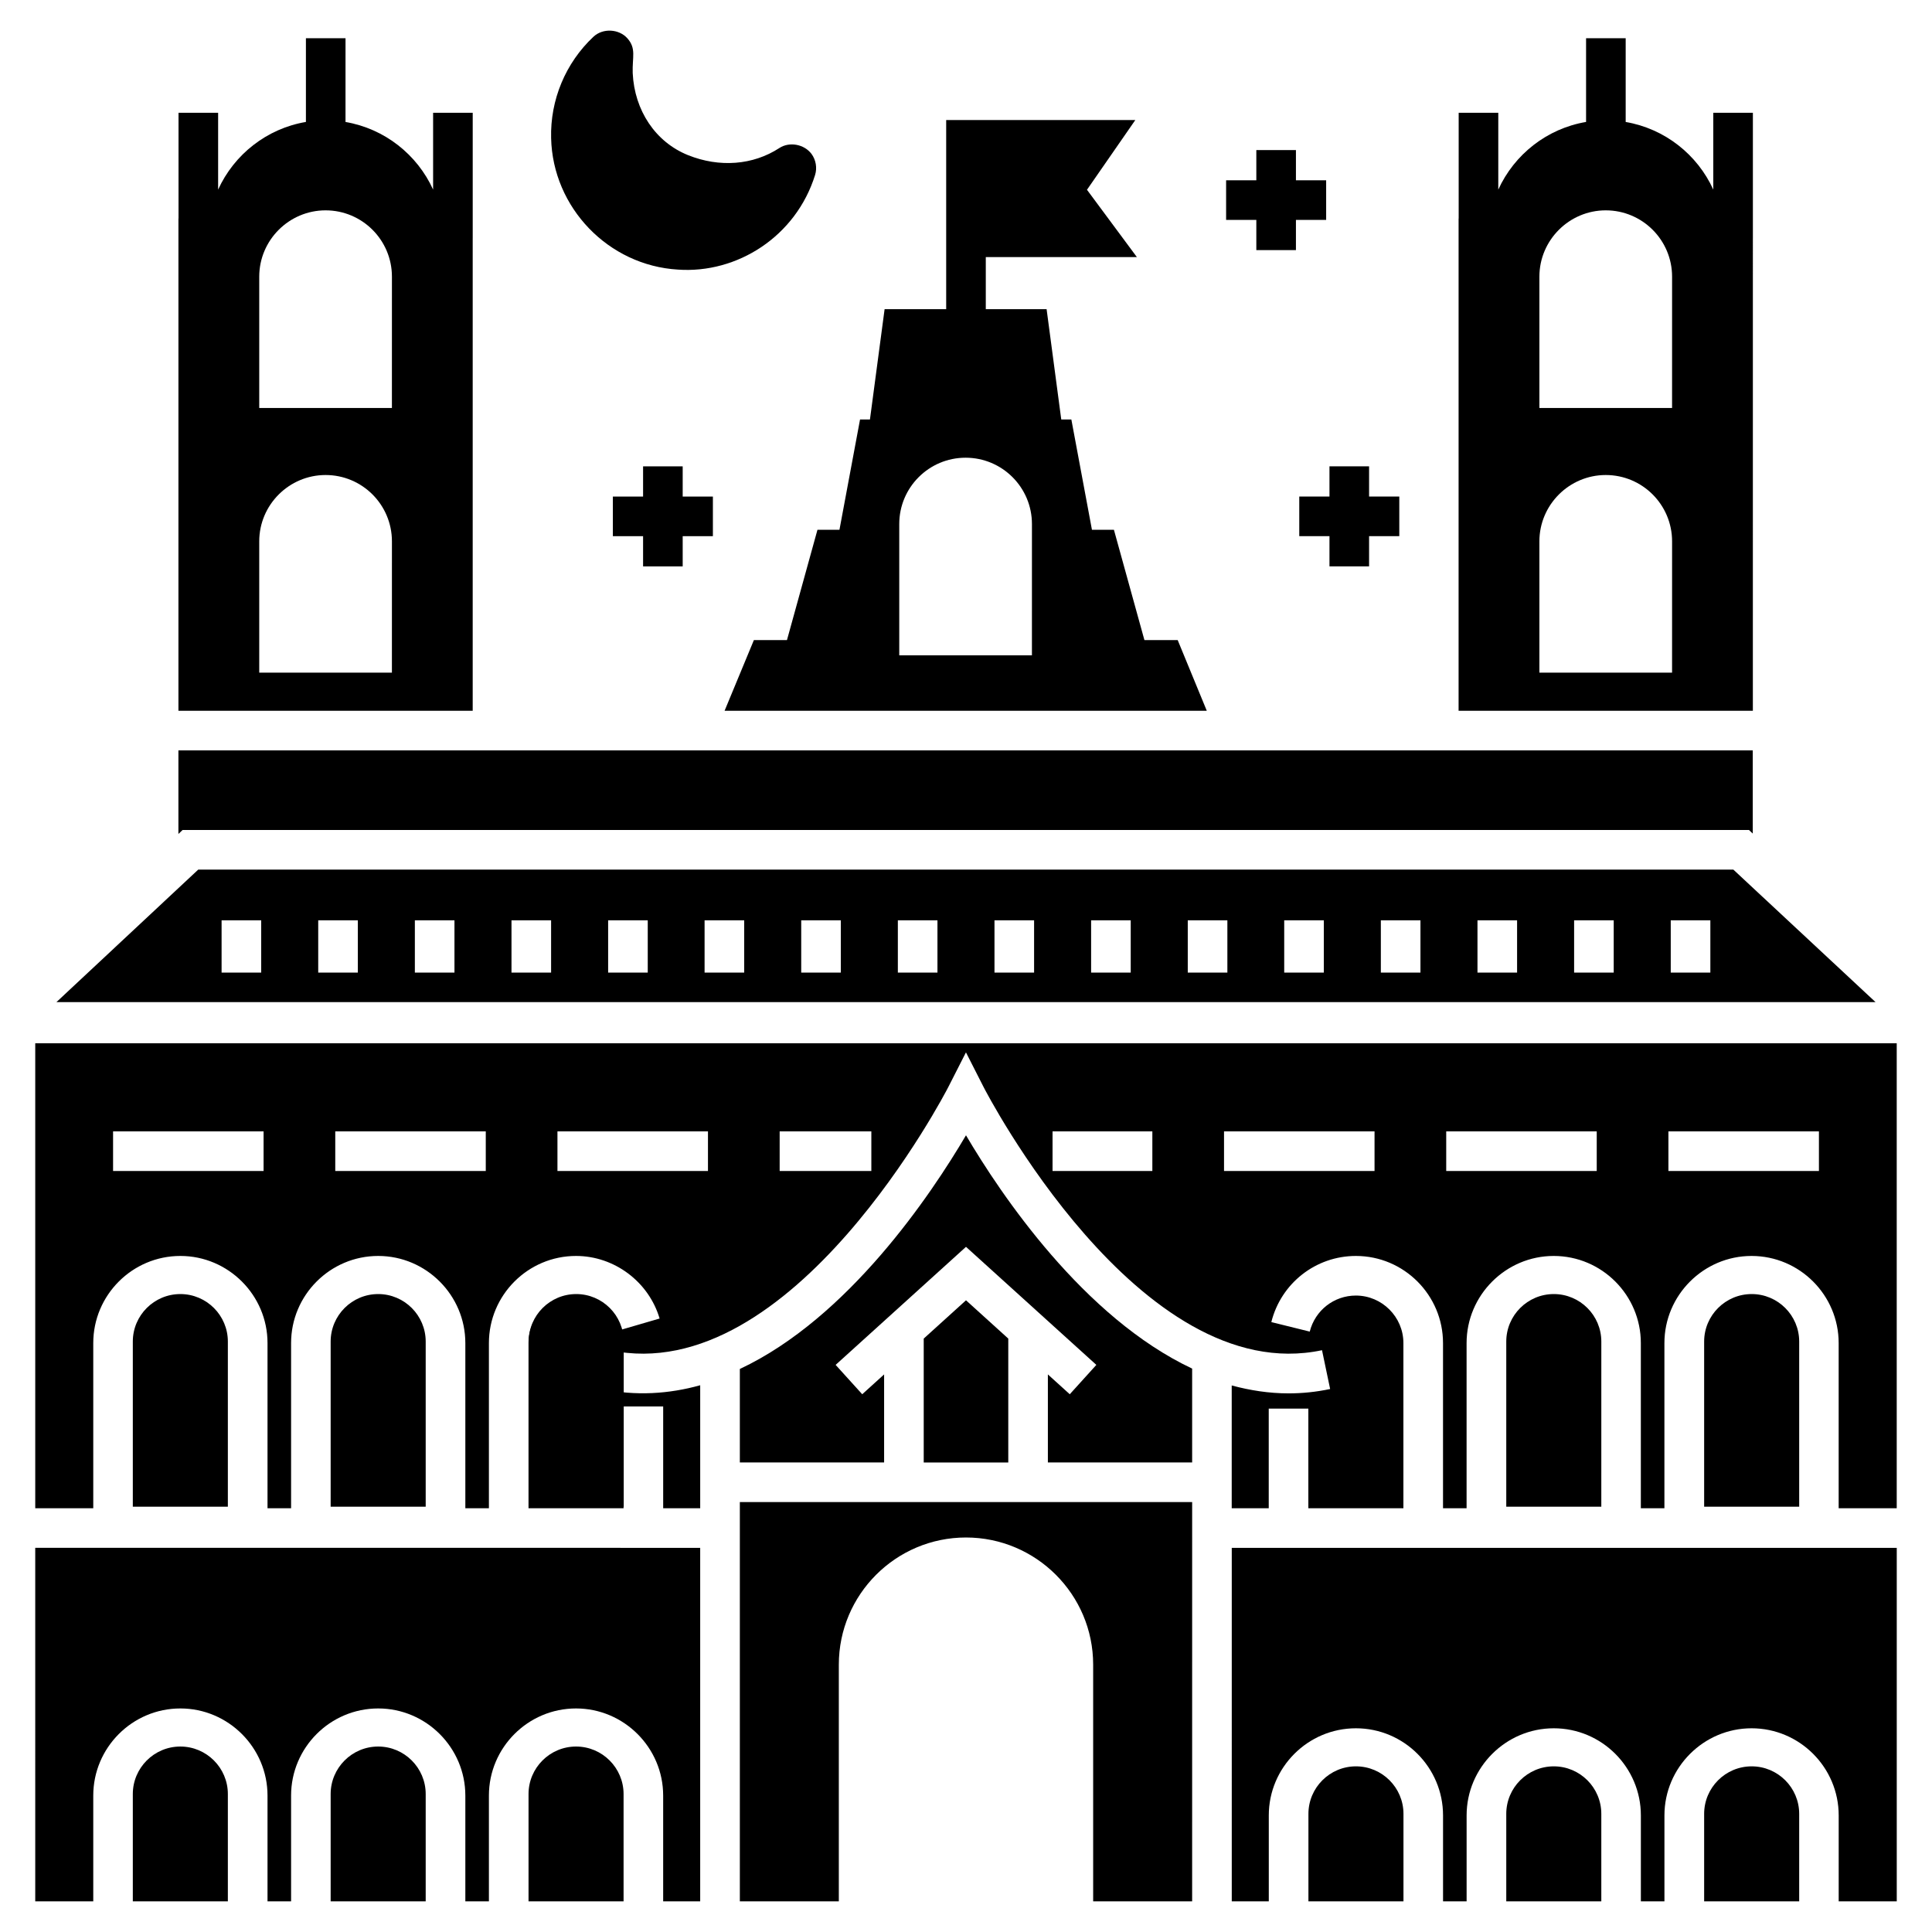 <?xml version="1.0" encoding="UTF-8"?>
<!-- Uploaded to: ICON Repo, www.iconrepo.com, Generator: ICON Repo Mixer Tools -->
<svg fill="#000000" width="800px" height="800px" version="1.1" viewBox="144 144 512 512" xmlns="http://www.w3.org/2000/svg">
 <g>
  <path d="m607.5 363.96 1 0.945v-22.043h-417.22v22.148l1.102-1.051z"/>
  <path d="m269.27 207.14h0.004v-33.258h-10.496v20.363c-4.223-9.293-12.859-16.148-23.215-17.922l0.004-22.188h-10.496v22.18c-10.379 1.758-19.035 8.625-23.266 17.938v-20.371h-10.496v28.016h-0.023v130.46h77.984zm-21.41 115.12h-35.16v-34.793c0-9.707 7.926-17.582 17.582-17.582 9.707 0 17.582 7.871 17.582 17.582zm0-70.141h-35.16v-34.793c0-9.707 7.926-17.582 17.582-17.582 9.707 0 17.582 7.871 17.582 17.582z"/>
  <path d="m456.1 313.63h-8.816l-8.082-29.23h-5.824l-5.457-29.23h-2.676l-3.883-29.23-16.117-0.004v-13.801h40.043l-13.227-17.844 12.805-18.473h-50.117v50.117h-16.32l-3.883 29.23h-2.625l-5.457 29.23-5.828 0.004-8.082 29.23h-8.766l-7.766 18.734h127.79zm-38.629 4.043h-35.16v-34.793c0-9.707 7.871-17.582 17.582-17.582 9.707 0 17.582 7.871 17.582 17.582z"/>
  <path d="m378.3 542.06h-38.234v105.82h26.23v-62.73c0-18.582 15.117-33.699 33.695-33.699 18.586 0 33.707 15.117 33.707 33.699v62.73h26.23l0.004-105.82z"/>
  <path d="m191.79 486.94c-6.945 0-12.594 5.648-12.594 12.594v43.754h25.188v-43.758c0-6.941-5.648-12.59-12.594-12.59z"/>
  <path d="m244.22 486.94c-6.945 0-12.594 5.648-12.594 12.594v43.754h25.188v-43.758c0-6.941-5.648-12.59-12.594-12.59z"/>
  <path d="m296.7 486.94c-6.945 0-12.594 5.648-12.594 12.594v43.754h25.188v-43.758c0-6.941-5.648-12.59-12.594-12.59z"/>
  <path d="m608.21 612.1c-6.945 0-12.594 5.652-12.594 12.594v23.184h25.188v-23.184c0-6.945-5.648-12.594-12.594-12.594z"/>
  <path d="m555.77 612.1c-6.945 0-12.594 5.652-12.594 12.594v23.184h25.188v-23.184c0.004-6.945-5.648-12.594-12.594-12.594z"/>
  <path d="m400 488.59-11.203 10.148v32.832h22.406v-32.832z"/>
  <path d="m503.34 612.1c-6.945 0-12.594 5.652-12.594 12.594v23.184h25.188v-23.184c0-6.945-5.648-12.594-12.594-12.594z"/>
  <path d="m400 444.86c-9.199 15.617-31.117 48.402-59.934 61.934v24.77h38.234v-23.328l-5.801 5.254-7.047-7.781 12.848-11.633 21.699-19.652 21.699 19.652 12.848 11.633-7.047 7.781-5.801-5.254v23.328h38.234v-24.875c-28.801-13.543-50.742-46.215-59.934-61.828z"/>
  <path d="m244.22 606.85c-6.945 0-12.594 5.652-12.594 12.594v28.43h25.188v-28.43c0-6.941-5.648-12.594-12.594-12.594z"/>
  <path d="m153.34 647.87h15.375v-28.023c0-12.699 10.34-23.09 23.09-23.09 12.699 0 23.09 10.391 23.09 23.09v28.023h6.246v-28.023c0-12.699 10.34-23.09 23.09-23.09 12.699 0 23.09 10.391 23.09 23.09v28.023h6.246v-28.023c0-12.699 10.34-23.09 23.09-23.09 12.699 0 23.09 10.391 23.09 23.09v28.023h9.812v-93.676l-176.22-0.004z"/>
  <path d="m470.43 647.88h9.812v-22.777c0-12.699 10.34-23.09 23.09-23.09 12.754 0 23.09 10.391 23.09 23.09v22.777h6.246v-22.777c0-12.699 10.391-23.09 23.09-23.09 12.754 0 23.09 10.391 23.09 23.09v22.777h6.246v-22.777c0-12.699 10.391-23.09 23.09-23.09 12.754 0 23.09 10.391 23.09 23.09v22.777h15.387v-93.676h-176.23z"/>
  <path d="m153.34 420.48v123.22h15.375v-43.77c0-12.699 10.34-23.09 23.09-23.09 12.699 0 23.09 10.391 23.09 23.09v43.77h6.246v-43.77c0-12.699 10.34-23.09 23.09-23.09 12.699 0 23.09 10.391 23.09 23.09v43.77h6.246v-43.77c0-12.699 10.34-23.09 23.09-23.09 10.129 0 19.262 6.824 22.148 16.582l-10.078 2.938c-1.574-5.301-6.559-9.027-12.07-9.027-6.981 0-12.594 5.668-12.594 12.594v43.77h25.191v-26.977h10.496v26.977h9.812v-32.59c-8.293 2.309-17.004 2.887-26.137 0.996l2.203-10.285c48.387 10.285 89.27-68.906 89.688-69.746l4.672-9.184 4.672 9.184c0.418 0.84 41.25 80.031 89.688 69.746l2.152 10.285c-3.727 0.789-7.398 1.156-11.02 1.156-5.195 0-10.18-0.789-15.062-2.098v32.539h9.812v-26.398h10.496v26.398h25.191v-43.77c0-6.926-5.668-12.594-12.594-12.594-5.824 0-10.812 3.938-12.227 9.551l-10.18-2.519c2.57-10.285 11.754-17.527 22.41-17.527 12.754 0 23.09 10.391 23.09 23.09v43.77h6.246v-43.77c0-12.699 10.391-23.09 23.09-23.09 12.754 0 23.09 10.391 23.09 23.09v43.77h6.246v-43.77c0-12.699 10.391-23.09 23.09-23.09 12.754 0 23.09 10.391 23.09 23.09v43.77h15.387v-123.22zm60.512 33.84h-39.887v-10.496h39.887zm58.883 0h-39.887v-10.496h39.887zm58.883 0h-39.887v-10.496h39.887zm43.297 0h-24.297v-10.496h24.297zm74.469 0h-26.449v-10.496h26.449zm58.883 0h-39.887v-10.496h39.887zm58.883 0h-39.887v-10.496h39.887zm58.883 0h-39.887v-10.496h39.887z"/>
  <path d="m555.77 486.94c-6.945 0-12.594 5.648-12.594 12.594v43.754h25.188l0.004-43.758c0-6.941-5.652-12.59-12.598-12.59z"/>
  <path d="m603.36 374.46h-406.83l-37.574 35.109h482.08zm-390.14 27.289h-10.496v-13.855h10.496zm25.609 0h-10.496v-13.855h10.496zm25.609 0h-10.496v-13.855h10.496zm25.609 0h-10.496v-13.855h10.496zm25.613 0h-10.496v-13.855h10.496zm25.559 0h-10.496v-13.855h10.496zm25.609 0h-10.496v-13.855h10.496zm25.609 0h-10.496v-13.855h10.496zm25.609 0h-10.496v-13.855h10.496zm25.609 0h-10.496v-13.855h10.496zm25.613 0h-10.496v-13.855h10.496zm25.559 0h-10.496v-13.855h10.496zm25.609 0h-10.496v-13.855h10.496zm25.609 0h-10.496v-13.855h10.496zm25.609 0h-10.496v-13.855h10.496zm25.609 0h-10.496v-13.855h10.496z"/>
  <path d="m191.79 606.85c-6.945 0-12.594 5.652-12.594 12.594v28.43h25.188v-28.43c0-6.941-5.648-12.594-12.594-12.594z"/>
  <path d="m608.21 486.94c-6.945 0-12.594 5.648-12.594 12.594v43.754h25.188v-43.758c0-6.941-5.648-12.59-12.594-12.59z"/>
  <path d="m296.66 606.85c-6.945 0-12.594 5.652-12.594 12.594v28.43h25.188v-28.43c0-6.941-5.652-12.594-12.594-12.594z"/>
  <path d="m360.01 190.36c-5.078 16.32-20.664 26.207-36.371 25.086-18.422-1.102-33.168-16.426-33.586-34.848-0.262-10.129 3.832-19.941 11.23-26.871 2.465-2.309 6.719-2.098 8.973 0.418 2.426 2.742 1.273 4.957 1.418 9.234 0.473 9.918 6.035 18.262 14.641 21.727 8.344 3.359 17.266 2.676 24.246-1.891 2.676-1.73 6.559-0.996 8.5 1.574 1.16 1.582 1.527 3.684 0.949 5.57z"/>
  <path d="m476.94 210.28h10.496v-8.004h8.008v-10.496h-8.008v-8.008h-10.496v8.008h-8.008v10.496h8.008z"/>
  <path d="m488.32 275.59v10.496h8.004v8.008h10.496v-8.008h8.008v-10.496h-8.008v-8.008h-10.496v8.008z"/>
  <path d="m324.92 294.1v-8.008h8.004v-10.496h-8.004v-8.008h-10.496v8.008h-8.008v10.496h8.008v8.008z"/>
  <path d="m608.53 207.14h0.004v-33.258h-10.496v20.363c-4.223-9.293-12.859-16.148-23.215-17.922v-22.188h-10.496v22.18c-10.379 1.758-19.035 8.625-23.266 17.938v-20.371h-10.496v28.016h-0.023v130.46h77.984zm-21.414 115.12h-35.16v-34.793c0-9.707 7.926-17.582 17.582-17.582 9.707 0 17.582 7.871 17.582 17.582zm0-70.141h-35.16v-34.793c0-9.707 7.926-17.582 17.582-17.582 9.707 0 17.582 7.871 17.582 17.582z"/>
 </g>
</svg>